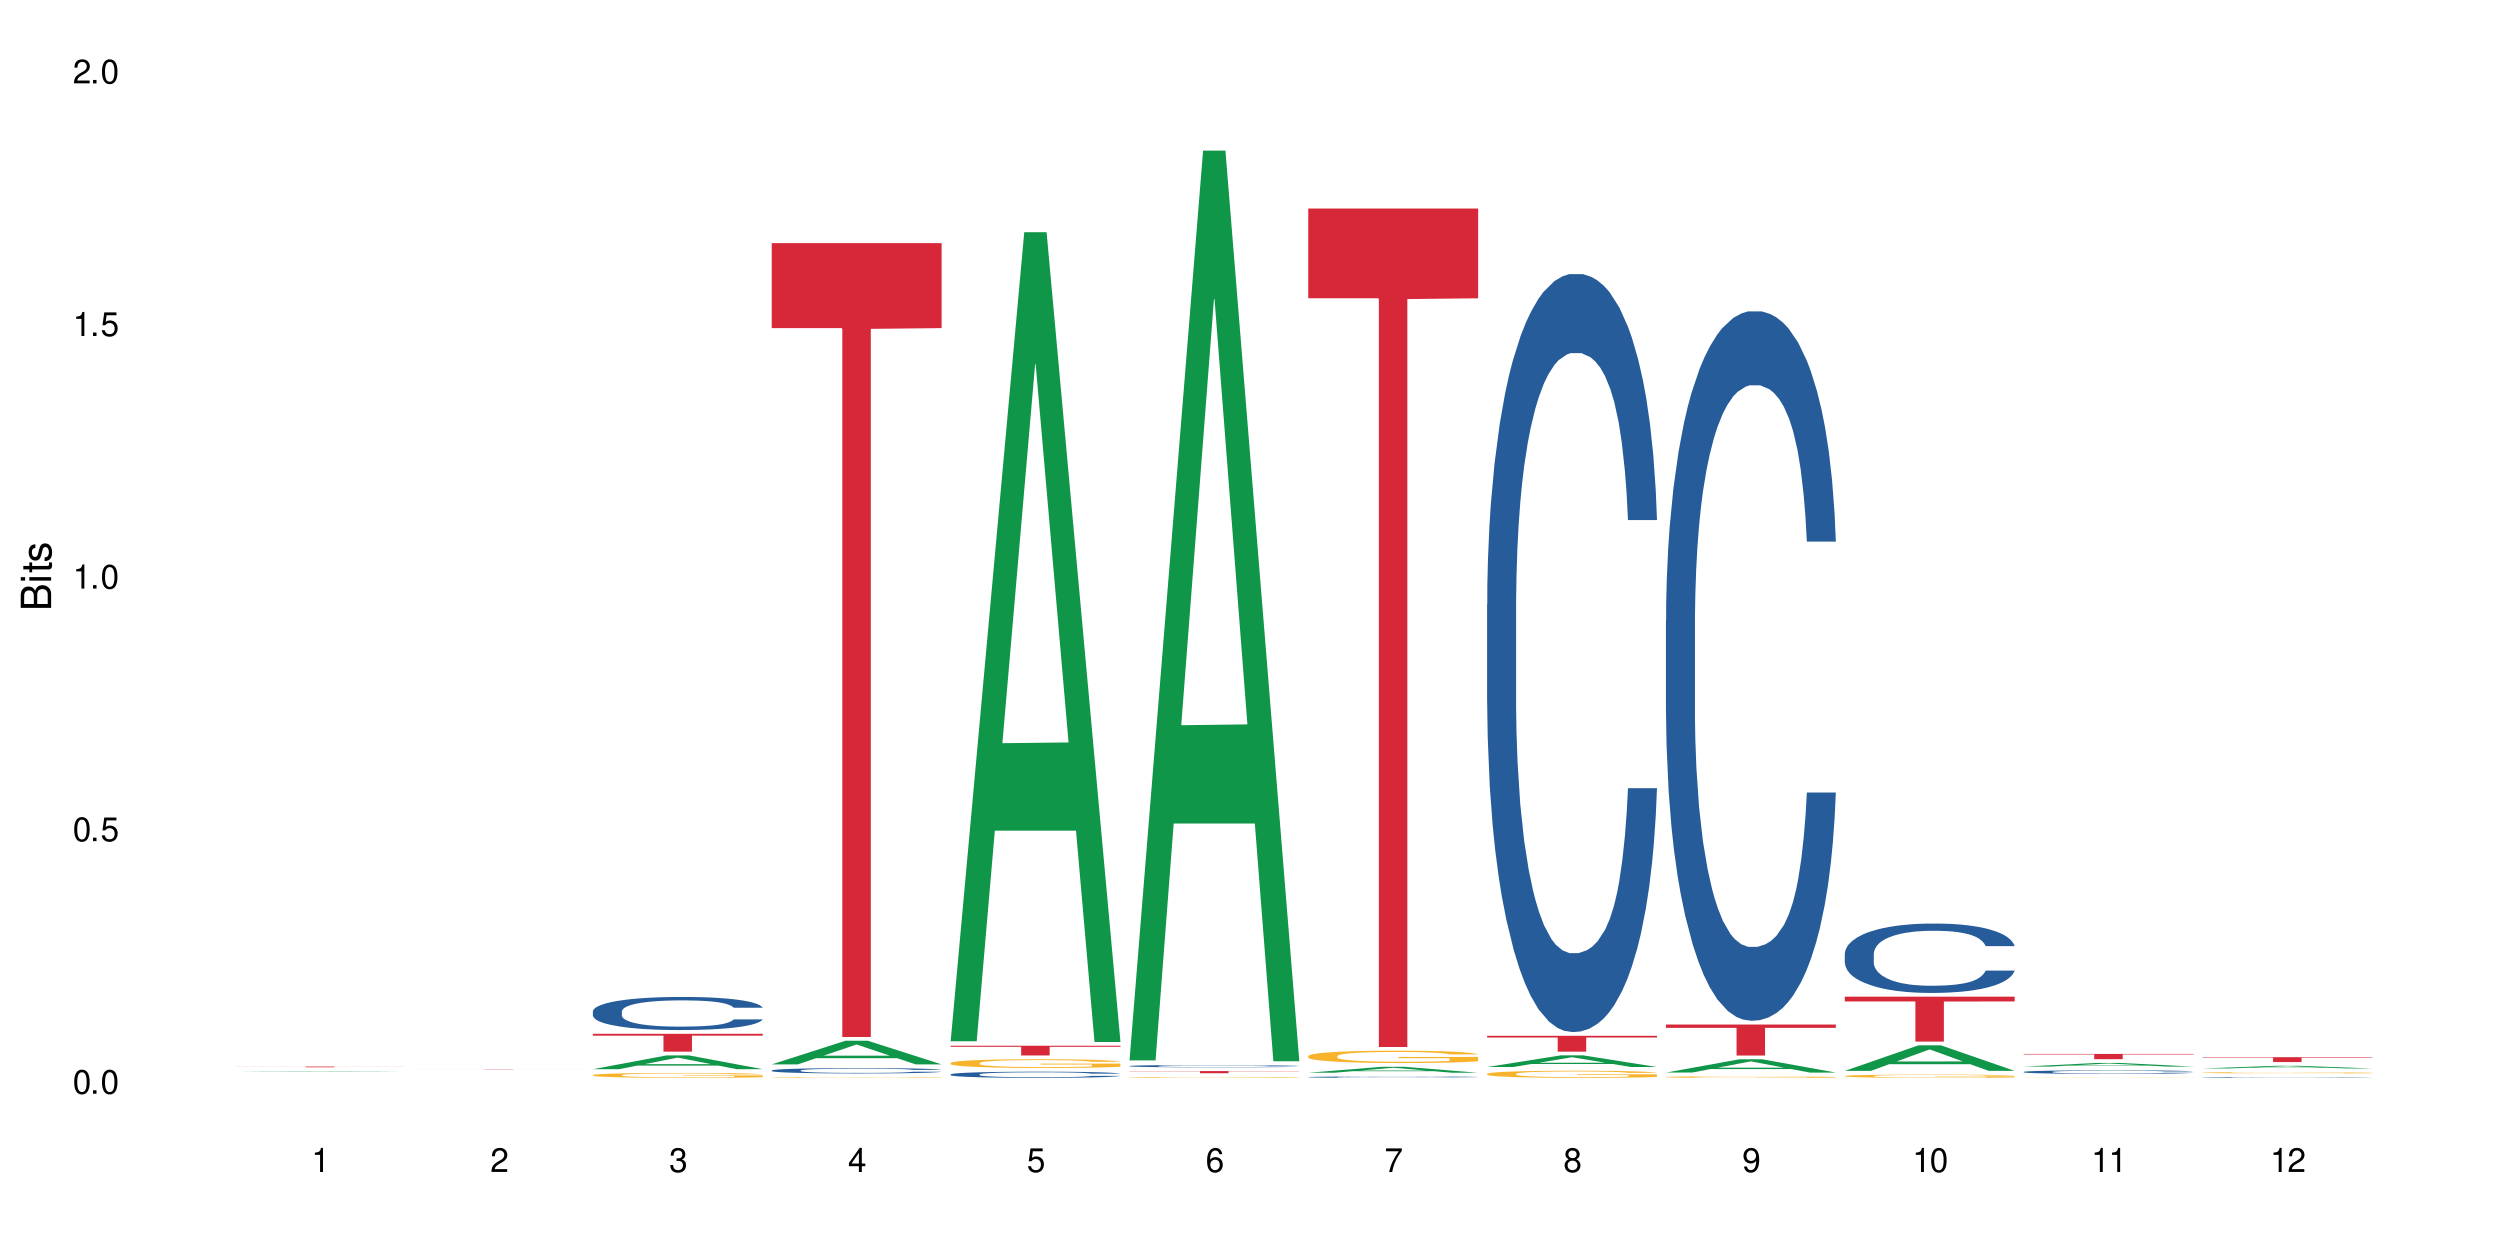 <?xml version="1.0" encoding="UTF-8"?>
<svg xmlns="http://www.w3.org/2000/svg" xmlns:xlink="http://www.w3.org/1999/xlink" width="720" height="360" viewBox="0 0 720 360">
<defs>
<g>
<g id="glyph-0-0">
</g>
<g id="glyph-0-1">
<path d="M 2.641 -6.938 C 2 -6.938 1.422 -6.656 1.078 -6.172 C 0.641 -5.562 0.406 -4.641 0.406 -3.359 C 0.406 -1.016 1.188 0.219 2.641 0.219 C 4.078 0.219 4.859 -1.016 4.859 -3.297 C 4.859 -4.641 4.656 -5.547 4.203 -6.172 C 3.844 -6.656 3.281 -6.938 2.641 -6.938 Z M 2.641 -6.188 C 3.547 -6.188 4 -5.25 4 -3.375 C 4 -1.406 3.562 -0.484 2.625 -0.484 C 1.734 -0.484 1.281 -1.438 1.281 -3.344 C 1.281 -5.25 1.734 -6.188 2.641 -6.188 Z M 2.641 -6.188 "/>
</g>
<g id="glyph-0-2">
<path d="M 1.828 -1 L 0.828 -1 L 0.828 0 L 1.828 0 Z M 1.828 -1 "/>
</g>
<g id="glyph-0-3">
<path d="M 4.562 -6.797 L 1.062 -6.797 L 0.547 -3.094 L 1.328 -3.094 C 1.719 -3.562 2.047 -3.734 2.578 -3.734 C 3.484 -3.734 4.062 -3.109 4.062 -2.094 C 4.062 -1.125 3.484 -0.531 2.578 -0.531 C 1.828 -0.531 1.375 -0.906 1.188 -1.672 L 0.328 -1.672 C 0.453 -1.109 0.547 -0.844 0.75 -0.594 C 1.125 -0.078 1.828 0.219 2.594 0.219 C 3.969 0.219 4.922 -0.781 4.922 -2.219 C 4.922 -3.562 4.031 -4.484 2.719 -4.484 C 2.25 -4.484 1.859 -4.359 1.469 -4.062 L 1.734 -5.969 L 4.562 -5.969 Z M 4.562 -6.797 "/>
</g>
<g id="glyph-0-4">
<path d="M 2.484 -4.938 L 2.484 0 L 3.328 0 L 3.328 -6.938 L 2.766 -6.938 C 2.469 -5.875 2.281 -5.734 0.984 -5.562 L 0.984 -4.938 Z M 2.484 -4.938 "/>
</g>
<g id="glyph-0-5">
<path d="M 4.859 -0.828 L 1.281 -0.828 C 1.359 -1.406 1.672 -1.781 2.5 -2.281 L 3.469 -2.828 C 4.406 -3.344 4.906 -4.062 4.906 -4.906 C 4.906 -5.484 4.672 -6.031 4.266 -6.406 C 3.859 -6.766 3.375 -6.938 2.719 -6.938 C 1.859 -6.938 1.219 -6.625 0.844 -6.031 C 0.609 -5.672 0.5 -5.234 0.484 -4.531 L 1.328 -4.531 C 1.359 -5.016 1.406 -5.281 1.531 -5.516 C 1.75 -5.938 2.188 -6.203 2.703 -6.203 C 3.469 -6.203 4.031 -5.641 4.031 -4.891 C 4.031 -4.344 3.719 -3.859 3.125 -3.516 L 2.234 -3 C 0.812 -2.172 0.406 -1.531 0.328 -0.016 L 4.859 -0.016 Z M 4.859 -0.828 "/>
</g>
<g id="glyph-0-6">
<path d="M 2.125 -3.188 L 2.578 -3.188 C 3.5 -3.188 3.984 -2.766 3.984 -1.922 C 3.984 -1.062 3.469 -0.531 2.594 -0.531 C 1.656 -0.531 1.203 -1 1.156 -2.016 L 0.312 -2.016 C 0.344 -1.453 0.438 -1.094 0.609 -0.781 C 0.953 -0.109 1.625 0.219 2.547 0.219 C 3.953 0.219 4.859 -0.625 4.859 -1.938 C 4.859 -2.828 4.516 -3.297 3.703 -3.594 C 4.344 -3.844 4.656 -4.328 4.656 -5.031 C 4.656 -6.219 3.875 -6.938 2.578 -6.938 C 1.203 -6.938 0.484 -6.172 0.453 -4.703 L 1.297 -4.703 C 1.312 -5.125 1.344 -5.359 1.453 -5.578 C 1.641 -5.969 2.062 -6.203 2.594 -6.203 C 3.344 -6.203 3.797 -5.75 3.797 -5 C 3.797 -4.516 3.609 -4.219 3.25 -4.047 C 3.016 -3.953 2.703 -3.922 2.125 -3.906 Z M 2.125 -3.188 "/>
</g>
<g id="glyph-0-7">
<path d="M 3.141 -1.672 L 3.141 0 L 3.984 0 L 3.984 -1.672 L 4.984 -1.672 L 4.984 -2.438 L 3.984 -2.438 L 3.984 -6.938 L 3.359 -6.938 L 0.266 -2.578 L 0.266 -1.672 Z M 3.141 -2.438 L 1 -2.438 L 3.141 -5.5 Z M 3.141 -2.438 "/>
</g>
<g id="glyph-0-8">
<path d="M 4.781 -5.125 C 4.609 -6.266 3.891 -6.938 2.844 -6.938 C 2.094 -6.938 1.422 -6.578 1.031 -5.953 C 0.594 -5.266 0.406 -4.422 0.406 -3.172 C 0.406 -2 0.578 -1.25 0.984 -0.641 C 1.359 -0.078 1.953 0.219 2.703 0.219 C 3.984 0.219 4.922 -0.75 4.922 -2.094 C 4.922 -3.375 4.062 -4.281 2.844 -4.281 C 2.172 -4.281 1.641 -4.031 1.281 -3.516 C 1.281 -5.234 1.828 -6.188 2.797 -6.188 C 3.391 -6.188 3.797 -5.797 3.938 -5.125 Z M 2.734 -3.531 C 3.547 -3.531 4.062 -2.953 4.062 -2.031 C 4.062 -1.156 3.484 -0.531 2.703 -0.531 C 1.922 -0.531 1.328 -1.188 1.328 -2.078 C 1.328 -2.938 1.906 -3.531 2.734 -3.531 Z M 2.734 -3.531 "/>
</g>
<g id="glyph-0-9">
<path d="M 4.984 -6.797 L 0.438 -6.797 L 0.438 -5.969 L 4.109 -5.969 C 2.5 -3.656 1.828 -2.234 1.328 0 L 2.219 0 C 2.594 -2.172 3.453 -4.047 4.984 -6.094 Z M 4.984 -6.797 "/>
</g>
<g id="glyph-0-10">
<path d="M 3.75 -3.656 C 4.469 -4.094 4.688 -4.438 4.688 -5.078 C 4.688 -6.172 3.844 -6.938 2.641 -6.938 C 1.438 -6.938 0.594 -6.172 0.594 -5.094 C 0.594 -4.438 0.812 -4.094 1.516 -3.656 C 0.734 -3.266 0.359 -2.703 0.359 -1.922 C 0.359 -0.656 1.281 0.219 2.641 0.219 C 3.984 0.219 4.922 -0.656 4.922 -1.922 C 4.922 -2.703 4.531 -3.266 3.75 -3.656 Z M 2.641 -6.188 C 3.359 -6.188 3.812 -5.75 3.812 -5.062 C 3.812 -4.406 3.344 -3.984 2.641 -3.984 C 1.922 -3.984 1.453 -4.406 1.453 -5.078 C 1.453 -5.75 1.922 -6.188 2.641 -6.188 Z M 2.641 -3.266 C 3.484 -3.266 4.062 -2.719 4.062 -1.906 C 4.062 -1.078 3.484 -0.531 2.625 -0.531 C 1.797 -0.531 1.219 -1.094 1.219 -1.906 C 1.219 -2.719 1.781 -3.266 2.641 -3.266 Z M 2.641 -3.266 "/>
</g>
<g id="glyph-0-11">
<path d="M 0.516 -1.578 C 0.672 -0.453 1.406 0.219 2.438 0.219 C 3.188 0.219 3.859 -0.141 4.266 -0.766 C 4.688 -1.453 4.891 -2.297 4.891 -3.547 C 4.891 -4.719 4.703 -5.453 4.312 -6.078 C 3.938 -6.641 3.344 -6.938 2.594 -6.938 C 1.297 -6.938 0.359 -5.969 0.359 -4.625 C 0.359 -3.344 1.234 -2.453 2.453 -2.453 C 3.094 -2.453 3.578 -2.672 4.016 -3.203 C 4 -1.484 3.469 -0.531 2.5 -0.531 C 1.906 -0.531 1.484 -0.906 1.359 -1.578 Z M 2.578 -6.203 C 3.375 -6.203 3.969 -5.531 3.969 -4.641 C 3.969 -3.797 3.391 -3.188 2.547 -3.188 C 1.734 -3.188 1.234 -3.766 1.234 -4.688 C 1.234 -5.562 1.797 -6.203 2.578 -6.203 Z M 2.578 -6.203 "/>
</g>
<g id="glyph-1-0">
</g>
<g id="glyph-1-1">
<path d="M 0 -0.953 L 0 -4.891 C 0 -5.719 -0.234 -6.344 -0.734 -6.797 C -1.188 -7.234 -1.812 -7.469 -2.5 -7.469 C -3.547 -7.469 -4.188 -7 -4.625 -5.875 C -4.984 -6.688 -5.625 -7.094 -6.531 -7.094 C -7.172 -7.094 -7.734 -6.859 -8.141 -6.391 C -8.562 -5.922 -8.75 -5.344 -8.75 -4.5 L -8.75 -0.953 Z M -4.984 -2.062 L -7.766 -2.062 L -7.766 -4.219 C -7.766 -4.844 -7.688 -5.203 -7.453 -5.5 C -7.219 -5.812 -6.859 -5.969 -6.375 -5.969 C -5.891 -5.969 -5.531 -5.812 -5.297 -5.5 C -5.062 -5.203 -4.984 -4.844 -4.984 -4.219 Z M -0.984 -2.062 L -4 -2.062 L -4 -4.781 C -4 -5.766 -3.438 -6.359 -2.484 -6.359 C -1.547 -6.359 -0.984 -5.766 -0.984 -4.781 Z M -0.984 -2.062 "/>
</g>
<g id="glyph-1-2">
<path d="M -6.281 -1.797 L -6.281 -0.797 L 0 -0.797 L 0 -1.797 Z M -8.75 -1.797 L -8.75 -0.797 L -7.484 -0.797 L -7.484 -1.797 Z M -8.75 -1.797 "/>
</g>
<g id="glyph-1-3">
<path d="M -6.281 -3.047 L -6.281 -2.016 L -8.016 -2.016 L -8.016 -1.016 L -6.281 -1.016 L -6.281 -0.172 L -5.469 -0.172 L -5.469 -1.016 L -0.719 -1.016 C -0.078 -1.016 0.281 -1.453 0.281 -2.234 C 0.281 -2.5 0.25 -2.719 0.188 -3.047 L -0.641 -3.047 C -0.609 -2.906 -0.594 -2.766 -0.594 -2.562 C -0.594 -2.141 -0.719 -2.016 -1.156 -2.016 L -5.469 -2.016 L -5.469 -3.047 Z M -6.281 -3.047 "/>
</g>
<g id="glyph-1-4">
<path d="M -4.531 -5.25 C -5.766 -5.25 -6.469 -4.422 -6.469 -2.969 C -6.469 -1.516 -5.719 -0.562 -4.547 -0.562 C -3.562 -0.562 -3.094 -1.062 -2.734 -2.562 L -2.516 -3.484 C -2.344 -4.188 -2.094 -4.469 -1.641 -4.469 C -1.047 -4.469 -0.641 -3.875 -0.641 -3 C -0.641 -2.453 -0.797 -2 -1.062 -1.75 C -1.25 -1.594 -1.422 -1.531 -1.875 -1.469 L -1.875 -0.406 C -0.422 -0.453 0.281 -1.266 0.281 -2.922 C 0.281 -4.5 -0.5 -5.516 -1.719 -5.516 C -2.656 -5.516 -3.172 -4.984 -3.469 -3.734 L -3.703 -2.766 C -3.891 -1.953 -4.156 -1.609 -4.594 -1.609 C -5.188 -1.609 -5.547 -2.125 -5.547 -2.938 C -5.547 -3.75 -5.203 -4.172 -4.531 -4.203 Z M -4.531 -5.25 "/>
</g>
</g>
</defs>
<rect x="-72" y="-36" width="864" height="432" fill="rgb(100%, 100%, 100%)" fill-opacity="1"/>
<path fill-rule="nonzero" fill="rgb(6.275%, 58.824%, 28.235%)" fill-opacity="1" d="M 67.73 308.609 L 67.785 308.609 L 88.957 308.449 L 95.387 308.449 L 116.664 308.609 L 109.188 308.609 L 103.855 308.566 L 80.488 308.566 L 75.258 308.609 L 67.73 308.609 L 82.734 308.551 L 101.711 308.551 L 92.25 308.477 L 92.039 308.477 L 82.684 308.551 L 82.734 308.551 Z M 67.73 308.609 "/>
<path fill-rule="nonzero" fill="rgb(14.51%, 36.078%, 60%)" fill-opacity="1" d="M 67.73 309.68 L 116.664 309.68 L 76.086 309.68 L 86.289 309.68 L 87.543 309.684 L 99.535 309.684 L 101.746 309.68 L 116.664 309.68 L 112.066 309.68 L 110.934 309.684 L 75.43 309.684 L 73.281 309.68 Z M 67.73 309.68 "/>
<path fill-rule="nonzero" fill="rgb(83.922%, 15.686%, 22.353%)" fill-opacity="1" d="M 67.73 307.152 L 116.664 307.152 L 116.664 307.176 L 96.27 307.176 L 96.27 307.375 L 88.066 307.375 L 88.066 307.18 L 87.945 307.176 L 67.73 307.176 Z M 67.73 307.152 "/>
<path fill-rule="nonzero" fill="rgb(83.922%, 15.686%, 22.353%)" fill-opacity="1" d="M 119.238 308.02 L 168.172 308.02 L 168.172 308.027 L 147.777 308.027 L 147.777 308.094 L 139.574 308.094 L 139.574 308.027 L 119.238 308.027 Z M 119.238 308.02 "/>
<path fill-rule="nonzero" fill="rgb(6.275%, 58.824%, 28.235%)" fill-opacity="1" d="M 170.746 307.926 L 170.797 307.922 L 191.973 303.953 L 198.402 303.953 L 219.68 307.93 L 212.203 307.93 L 206.871 306.895 L 183.504 306.895 L 178.273 307.926 L 170.746 307.926 L 185.75 306.465 L 204.727 306.461 L 195.266 304.605 L 195.16 304.602 L 195.055 304.609 L 185.699 306.461 L 185.75 306.465 Z M 170.746 307.926 "/>
<path fill-rule="nonzero" fill="rgb(14.51%, 36.078%, 60%)" fill-opacity="1" d="M 170.746 291.273 L 170.805 291.266 L 170.805 291.055 L 170.984 290.723 L 171.402 290.305 L 171.82 290.02 L 172.895 289.504 L 174.387 289.008 L 175.938 288.625 L 177.07 288.398 L 178.086 288.227 L 180.414 287.902 L 181.906 287.738 L 183.516 287.59 L 185.484 287.441 L 186.918 287.355 L 190.141 287.215 L 192.527 287.156 L 194.375 287.129 L 198.375 287.129 L 200.762 287.164 L 202.492 287.207 L 204.402 287.277 L 206.012 287.355 L 208.816 287.547 L 211.324 287.789 L 212.457 287.93 L 214.25 288.199 L 215.621 288.461 L 216.574 288.688 L 217.648 289.008 L 218.605 289.402 L 219.32 289.844 L 219.68 290.219 L 211.324 290.219 L 210.906 289.871 L 210.43 289.602 L 209.535 289.242 L 208.641 288.992 L 207.387 288.738 L 206.25 288.574 L 204.699 288.406 L 203.328 288.305 L 201.895 288.227 L 200.523 288.172 L 197.898 288.121 L 194.855 288.121 L 193.719 288.137 L 191.395 288.207 L 190.141 288.27 L 188.352 288.391 L 187.098 288.504 L 185.605 288.68 L 184.59 288.824 L 183.336 289.051 L 182.441 289.254 L 181.426 289.539 L 180.832 289.758 L 180.293 290 L 179.816 290.289 L 179.457 290.594 L 179.219 290.914 L 179.102 291.23 L 179.102 292.578 L 179.219 292.891 L 179.52 293.258 L 180.293 293.789 L 181.426 294.25 L 182.742 294.617 L 183.992 294.875 L 184.711 295 L 185.664 295.137 L 187.156 295.312 L 189.305 295.484 L 190.559 295.555 L 192.469 295.625 L 194.438 295.66 L 197.062 295.66 L 199.391 295.625 L 200.941 295.582 L 202.551 295.512 L 204.762 295.363 L 206.133 295.227 L 207.324 295.059 L 208.223 294.895 L 208.816 294.754 L 209.711 294.484 L 210.43 294.188 L 210.965 293.883 L 211.324 293.59 L 219.68 293.59 L 219.32 293.938 L 218.785 294.277 L 218.246 294.527 L 217.41 294.832 L 216.457 295.102 L 215.082 295.406 L 213.949 295.609 L 212.457 295.824 L 211.086 295.992 L 209.594 296.141 L 207.387 296.312 L 205.953 296.398 L 204.402 296.48 L 202.551 296.547 L 200.227 296.609 L 197.719 296.645 L 195.391 296.652 L 192.887 296.637 L 191.035 296.602 L 188.59 296.523 L 185.547 296.367 L 183.336 296.199 L 181.605 296.035 L 180.113 295.859 L 178.445 295.625 L 176.297 295.242 L 174.984 294.945 L 174.086 294.703 L 173.074 294.363 L 172.355 294.059 L 171.523 293.57 L 170.926 292.953 L 170.746 292.473 Z M 170.746 291.273 "/>
<path fill-rule="nonzero" fill="rgb(96.863%, 70.196%, 16.863%)" fill-opacity="1" d="M 170.746 309.613 L 170.805 309.609 L 170.805 309.586 L 171.043 309.527 L 171.641 309.445 L 172.418 309.379 L 173.254 309.328 L 173.789 309.301 L 174.684 309.262 L 175.461 309.234 L 177.43 309.176 L 179.938 309.121 L 181.309 309.098 L 182.859 309.074 L 185.066 309.051 L 186.082 309.039 L 189.184 309.02 L 192.707 309.008 L 196.586 309.004 L 198.375 309.004 L 200.82 309.008 L 204.164 309.023 L 206.074 309.035 L 207.566 309.051 L 209.117 309.066 L 211.027 309.094 L 212.816 309.125 L 214.25 309.156 L 215.68 309.195 L 216.875 309.234 L 217.887 309.281 L 218.785 309.336 L 219.32 309.379 L 219.68 309.426 L 211.383 309.426 L 210.906 309.379 L 210.371 309.344 L 209.473 309.305 L 208.578 309.273 L 207.684 309.246 L 206.012 309.215 L 204.582 309.191 L 202.789 309.176 L 201.059 309.164 L 199.09 309.156 L 197.898 309.152 L 194.734 309.152 L 191.871 309.16 L 190.199 309.172 L 189.008 309.184 L 187.336 309.203 L 186.32 309.219 L 185.723 309.227 L 183.934 309.27 L 182.742 309.305 L 182.086 309.328 L 181.25 309.367 L 180.652 309.402 L 179.996 309.453 L 179.637 309.492 L 179.16 309.582 L 179.102 309.816 L 179.281 309.863 L 179.637 309.918 L 180.113 309.965 L 180.832 310.016 L 181.547 310.051 L 182.801 310.102 L 183.875 310.137 L 184.711 310.156 L 186.32 310.191 L 186.977 310.203 L 188.527 310.227 L 190.141 310.246 L 192.109 310.262 L 193.602 310.27 L 195.988 310.277 L 199.031 310.277 L 202.613 310.27 L 204.879 310.258 L 206.43 310.246 L 207.445 310.238 L 208.699 310.223 L 209.594 310.211 L 210.43 310.195 L 211.445 310.176 L 211.445 309.863 L 196.703 309.863 L 196.703 309.719 L 219.617 309.715 L 219.68 310.223 L 218.426 310.258 L 216.875 310.293 L 215.383 310.32 L 213.832 310.34 L 211.621 310.367 L 209.832 310.383 L 207.086 310.398 L 204.582 310.41 L 201.957 310.418 L 199.629 310.422 L 196.883 310.426 L 194.438 310.422 L 191.812 310.414 L 189.723 310.402 L 187.812 310.391 L 185.902 310.375 L 183.516 310.348 L 181.965 310.324 L 180.355 310.297 L 178.742 310.266 L 177.309 310.23 L 176.355 310.203 L 175.402 310.172 L 174.387 310.133 L 173.43 310.086 L 172.715 310.047 L 172.059 310.004 L 171.582 309.961 L 171.105 309.902 L 170.867 309.855 L 170.746 309.812 Z M 170.746 309.613 "/>
<path fill-rule="nonzero" fill="rgb(83.922%, 15.686%, 22.353%)" fill-opacity="1" d="M 170.746 297.727 L 219.68 297.727 L 219.68 298.277 L 199.285 298.281 L 199.285 302.883 L 191.078 302.883 L 191.078 298.285 L 190.961 298.277 L 170.746 298.277 Z M 170.746 297.727 "/>
<path fill-rule="nonzero" fill="rgb(6.275%, 58.824%, 28.235%)" fill-opacity="1" d="M 222.254 306.539 L 222.305 306.531 L 243.48 299.73 L 249.91 299.73 L 271.188 306.547 L 263.711 306.547 L 258.379 304.766 L 235.008 304.766 L 229.781 306.539 L 222.254 306.539 L 237.258 304.031 L 256.234 304.023 L 246.773 300.844 L 246.668 300.836 L 246.562 300.855 L 237.207 304.023 L 237.258 304.031 Z M 222.254 306.539 "/>
<path fill-rule="nonzero" fill="rgb(14.51%, 36.078%, 60%)" fill-opacity="1" d="M 222.254 308.285 L 222.312 308.285 L 222.312 308.25 L 222.492 308.195 L 222.91 308.129 L 223.328 308.082 L 224.402 308 L 225.895 307.922 L 227.445 307.859 L 228.578 307.824 L 229.594 307.797 L 231.922 307.742 L 233.414 307.715 L 235.023 307.691 L 236.992 307.668 L 238.426 307.656 L 241.648 307.633 L 244.035 307.621 L 245.883 307.617 L 249.883 307.617 L 252.27 307.625 L 254 307.633 L 255.91 307.641 L 257.52 307.656 L 260.324 307.688 L 262.832 307.727 L 263.965 307.746 L 265.754 307.789 L 267.129 307.832 L 268.082 307.871 L 269.156 307.922 L 270.113 307.984 L 270.828 308.055 L 271.188 308.117 L 262.832 308.117 L 262.414 308.059 L 261.938 308.016 L 261.043 307.957 L 260.145 307.918 L 258.895 307.879 L 257.758 307.852 L 256.207 307.824 L 254.836 307.809 L 253.402 307.797 L 252.031 307.785 L 249.406 307.777 L 246.363 307.777 L 245.227 307.781 L 242.902 307.793 L 241.648 307.801 L 239.855 307.82 L 238.605 307.84 L 237.113 307.867 L 236.098 307.891 L 234.844 307.93 L 233.949 307.961 L 232.934 308.008 L 232.34 308.043 L 231.801 308.082 L 231.324 308.129 L 230.965 308.176 L 230.727 308.227 L 230.609 308.277 L 230.609 308.496 L 230.727 308.547 L 231.027 308.605 L 231.801 308.691 L 232.934 308.766 L 234.25 308.824 L 235.5 308.867 L 236.219 308.887 L 237.172 308.906 L 238.664 308.934 L 240.812 308.965 L 242.066 308.977 L 243.977 308.984 L 245.945 308.992 L 248.57 308.992 L 250.898 308.984 L 252.449 308.98 L 254.059 308.969 L 256.266 308.945 L 257.641 308.922 L 258.832 308.895 L 259.73 308.867 L 260.324 308.848 L 261.219 308.801 L 261.938 308.754 L 262.473 308.707 L 262.832 308.656 L 271.188 308.656 L 270.828 308.715 L 270.289 308.77 L 269.754 308.809 L 268.918 308.859 L 267.965 308.902 L 266.59 308.949 L 265.457 308.984 L 263.965 309.02 L 262.594 309.043 L 261.102 309.07 L 258.895 309.098 L 257.461 309.109 L 255.91 309.125 L 254.059 309.133 L 251.73 309.145 L 249.227 309.148 L 246.898 309.152 L 244.391 309.148 L 242.543 309.145 L 240.098 309.129 L 237.051 309.105 L 234.844 309.078 L 233.113 309.051 L 231.621 309.023 L 229.953 308.984 L 227.805 308.926 L 226.492 308.875 L 225.594 308.836 L 224.582 308.781 L 223.863 308.734 L 223.031 308.656 L 222.434 308.555 L 222.254 308.48 Z M 222.254 308.285 "/>
<path fill-rule="nonzero" fill="rgb(96.863%, 70.196%, 16.863%)" fill-opacity="1" d="M 222.254 310.309 L 222.312 310.309 L 222.312 310.305 L 222.551 310.297 L 223.148 310.285 L 223.926 310.277 L 224.762 310.27 L 225.297 310.266 L 226.191 310.262 L 226.969 310.258 L 228.938 310.246 L 231.445 310.238 L 232.816 310.238 L 234.367 310.234 L 236.574 310.23 L 237.59 310.23 L 240.691 310.227 L 244.215 310.223 L 249.883 310.223 L 252.328 310.227 L 257.582 310.227 L 259.07 310.23 L 260.625 310.234 L 262.535 310.234 L 264.324 310.242 L 265.754 310.246 L 267.188 310.25 L 268.383 310.258 L 269.395 310.262 L 270.289 310.27 L 270.828 310.277 L 271.188 310.285 L 262.891 310.285 L 262.414 310.277 L 261.875 310.273 L 260.98 310.266 L 259.191 310.258 L 257.52 310.254 L 256.09 310.25 L 254.297 310.246 L 241.707 310.246 L 240.516 310.25 L 238.844 310.25 L 237.828 310.254 L 237.23 310.254 L 235.441 310.262 L 234.25 310.266 L 233.59 310.27 L 232.758 310.273 L 232.16 310.281 L 231.504 310.289 L 231.145 310.293 L 230.668 310.305 L 230.609 310.34 L 230.785 310.344 L 231.145 310.352 L 231.621 310.359 L 232.34 310.367 L 233.055 310.371 L 234.309 310.379 L 235.383 310.383 L 236.219 310.387 L 237.828 310.391 L 238.484 310.395 L 240.035 310.395 L 241.648 310.398 L 243.617 310.402 L 256.387 310.402 L 257.938 310.398 L 258.953 310.398 L 260.207 310.395 L 261.102 310.395 L 261.938 310.391 L 262.949 310.391 L 262.949 310.344 L 248.211 310.344 L 248.211 310.324 L 271.125 310.324 L 271.188 310.395 L 269.934 310.402 L 268.383 310.406 L 266.891 310.41 L 265.34 310.414 L 263.129 310.414 L 261.34 310.418 L 258.594 310.422 L 251.137 310.422 L 248.391 310.426 L 245.945 310.422 L 241.23 310.422 L 239.32 310.418 L 237.41 310.418 L 235.023 310.414 L 233.473 310.41 L 231.859 310.406 L 230.25 310.402 L 228.816 310.395 L 227.863 310.395 L 226.91 310.387 L 225.895 310.383 L 224.938 310.375 L 224.223 310.371 L 223.566 310.363 L 223.09 310.359 L 222.613 310.352 L 222.375 310.344 L 222.254 310.34 Z M 222.254 310.309 "/>
<path fill-rule="nonzero" fill="rgb(83.922%, 15.686%, 22.353%)" fill-opacity="1" d="M 222.254 70.023 L 271.188 70.023 L 271.188 94.496 L 250.793 94.711 L 250.793 298.656 L 242.586 298.656 L 242.586 94.926 L 242.469 94.496 L 222.254 94.496 Z M 222.254 70.023 "/>
<path fill-rule="nonzero" fill="rgb(6.275%, 58.824%, 28.235%)" fill-opacity="1" d="M 273.762 299.887 L 273.812 299.668 L 294.984 66.879 L 301.418 66.879 L 322.695 300.105 L 315.219 300.105 L 309.887 239.223 L 286.516 239.223 L 281.289 299.887 L 273.762 299.887 L 288.766 214.039 L 307.742 213.82 L 298.281 104.98 L 298.176 104.762 L 298.07 105.422 L 288.711 213.82 L 288.766 214.039 Z M 273.762 299.887 "/>
<path fill-rule="nonzero" fill="rgb(14.51%, 36.078%, 60%)" fill-opacity="1" d="M 273.762 309.418 L 273.82 309.418 L 273.82 309.379 L 274 309.316 L 274.418 309.238 L 274.836 309.184 L 275.91 309.09 L 277.402 308.996 L 278.953 308.926 L 280.086 308.883 L 281.102 308.848 L 283.43 308.789 L 284.922 308.758 L 286.531 308.73 L 288.5 308.703 L 289.934 308.688 L 293.156 308.66 L 295.543 308.648 L 297.391 308.645 L 301.391 308.645 L 303.777 308.652 L 305.508 308.66 L 307.418 308.672 L 309.027 308.688 L 311.832 308.723 L 314.34 308.77 L 315.473 308.793 L 317.262 308.844 L 318.637 308.895 L 319.59 308.934 L 320.664 308.996 L 321.621 309.07 L 322.336 309.152 L 322.695 309.223 L 314.34 309.223 L 313.922 309.156 L 313.445 309.105 L 312.551 309.039 L 311.652 308.992 L 310.402 308.945 L 309.266 308.914 L 307.715 308.883 L 306.344 308.863 L 304.91 308.848 L 303.539 308.84 L 300.914 308.828 L 297.871 308.828 L 296.734 308.832 L 294.41 308.848 L 293.156 308.855 L 291.363 308.879 L 290.113 308.902 L 288.621 308.934 L 287.605 308.961 L 286.352 309.004 L 285.457 309.043 L 284.441 309.094 L 283.848 309.137 L 283.309 309.18 L 282.832 309.234 L 282.473 309.293 L 282.234 309.352 L 282.117 309.41 L 282.117 309.664 L 282.234 309.723 L 282.535 309.789 L 283.309 309.891 L 284.441 309.977 L 285.754 310.043 L 287.008 310.094 L 287.727 310.113 L 288.68 310.141 L 290.172 310.172 L 292.32 310.207 L 293.574 310.219 L 295.484 310.23 L 297.453 310.238 L 300.078 310.238 L 302.406 310.23 L 303.957 310.223 L 305.566 310.211 L 307.773 310.184 L 309.148 310.156 L 310.34 310.125 L 311.234 310.094 L 311.832 310.07 L 312.727 310.02 L 313.445 309.965 L 313.98 309.906 L 314.34 309.852 L 322.695 309.852 L 322.336 309.918 L 321.797 309.98 L 321.262 310.027 L 320.426 310.082 L 319.473 310.133 L 318.098 310.191 L 316.965 310.23 L 315.473 310.27 L 314.102 310.301 L 312.609 310.328 L 310.402 310.359 L 308.969 310.375 L 307.418 310.391 L 305.566 310.406 L 303.238 310.414 L 300.734 310.422 L 298.406 310.426 L 295.898 310.422 L 294.051 310.414 L 291.605 310.398 L 288.559 310.371 L 286.352 310.34 L 284.621 310.309 L 283.129 310.277 L 281.461 310.23 L 279.312 310.16 L 278 310.105 L 277.102 310.059 L 276.09 309.996 L 275.371 309.938 L 274.535 309.848 L 273.941 309.734 L 273.762 309.645 Z M 273.762 309.418 "/>
<path fill-rule="nonzero" fill="rgb(96.863%, 70.196%, 16.863%)" fill-opacity="1" d="M 273.762 306.133 L 273.82 306.129 L 273.82 306.086 L 274.059 305.98 L 274.656 305.84 L 275.434 305.723 L 276.27 305.629 L 276.805 305.582 L 277.699 305.512 L 278.477 305.461 L 280.445 305.359 L 282.949 305.262 L 284.324 305.219 L 285.875 305.18 L 288.082 305.137 L 289.098 305.121 L 292.199 305.086 L 295.723 305.062 L 299.602 305.055 L 301.391 305.059 L 303.836 305.066 L 307.18 305.09 L 309.09 305.113 L 310.578 305.137 L 312.133 305.168 L 314.039 305.215 L 315.832 305.27 L 317.262 305.324 L 318.695 305.391 L 319.891 305.465 L 320.902 305.547 L 321.797 305.645 L 322.336 305.723 L 322.695 305.805 L 314.398 305.805 L 313.922 305.723 L 313.383 305.66 L 312.488 305.586 L 311.594 305.531 L 310.699 305.488 L 309.027 305.426 L 307.598 305.391 L 305.805 305.359 L 304.074 305.336 L 302.105 305.324 L 300.914 305.32 L 297.75 305.32 L 294.887 305.336 L 293.215 305.352 L 292.02 305.371 L 290.352 305.406 L 289.336 305.434 L 288.738 305.453 L 286.949 305.523 L 285.754 305.586 L 285.098 305.633 L 284.266 305.699 L 283.668 305.762 L 283.012 305.855 L 282.652 305.922 L 282.176 306.078 L 282.117 306.492 L 282.293 306.582 L 282.652 306.676 L 283.129 306.758 L 283.848 306.844 L 284.562 306.91 L 285.816 307 L 286.891 307.062 L 287.727 307.102 L 289.336 307.164 L 289.992 307.184 L 291.543 307.227 L 293.156 307.258 L 295.125 307.285 L 296.617 307.297 L 299.004 307.309 L 302.047 307.309 L 305.625 307.297 L 307.895 307.277 L 309.445 307.258 L 310.461 307.242 L 311.715 307.219 L 312.609 307.195 L 313.445 307.168 L 314.457 307.129 L 314.457 306.582 L 299.719 306.578 L 299.719 306.32 L 322.633 306.32 L 322.695 307.219 L 321.441 307.281 L 319.891 307.34 L 318.398 307.387 L 316.844 307.426 L 314.637 307.469 L 312.848 307.496 L 310.102 307.527 L 307.598 307.547 L 304.969 307.562 L 302.645 307.57 L 299.898 307.57 L 297.453 307.566 L 294.824 307.555 L 292.738 307.535 L 290.828 307.512 L 288.918 307.48 L 286.531 307.434 L 284.98 307.395 L 283.367 307.348 L 281.758 307.289 L 280.324 307.227 L 279.371 307.18 L 278.414 307.125 L 277.402 307.055 L 276.445 306.977 L 275.73 306.906 L 275.074 306.824 L 274.598 306.75 L 274.121 306.645 L 273.879 306.562 L 273.762 306.492 Z M 273.762 306.133 "/>
<path fill-rule="nonzero" fill="rgb(83.922%, 15.686%, 22.353%)" fill-opacity="1" d="M 273.762 301.176 L 322.695 301.176 L 322.695 301.477 L 302.301 301.48 L 302.301 303.98 L 294.094 303.98 L 294.094 301.48 L 293.977 301.477 L 273.762 301.477 Z M 273.762 301.176 "/>
<path fill-rule="nonzero" fill="rgb(6.275%, 58.824%, 28.235%)" fill-opacity="1" d="M 325.27 305.402 L 325.32 305.156 L 346.492 43.375 L 352.926 43.375 L 374.199 305.648 L 366.727 305.648 L 361.395 237.184 L 338.023 237.184 L 332.797 305.402 L 325.27 305.402 L 340.273 208.863 L 359.25 208.617 L 349.789 86.223 L 349.684 85.977 L 349.578 86.719 L 340.219 208.617 L 340.273 208.863 Z M 325.27 305.402 "/>
<path fill-rule="nonzero" fill="rgb(14.51%, 36.078%, 60%)" fill-opacity="1" d="M 325.27 307.012 L 325.328 307.012 L 325.328 307 L 325.508 306.977 L 325.926 306.945 L 326.344 306.926 L 327.418 306.887 L 328.91 306.852 L 330.461 306.824 L 331.594 306.809 L 332.609 306.797 L 334.938 306.773 L 336.43 306.762 L 338.039 306.754 L 340.008 306.742 L 341.441 306.734 L 344.664 306.727 L 347.051 306.723 L 348.898 306.719 L 352.898 306.719 L 355.285 306.723 L 357.016 306.727 L 358.926 306.73 L 360.535 306.734 L 363.34 306.75 L 365.848 306.766 L 366.98 306.777 L 368.77 306.797 L 370.145 306.812 L 371.098 306.832 L 372.172 306.852 L 373.129 306.879 L 373.844 306.914 L 374.199 306.938 L 365.848 306.938 L 365.43 306.914 L 364.953 306.895 L 364.055 306.871 L 363.16 306.852 L 361.91 306.832 L 360.773 306.82 L 359.223 306.809 L 357.852 306.805 L 356.418 306.797 L 355.047 306.793 L 352.422 306.789 L 349.379 306.789 L 348.242 306.793 L 345.914 306.797 L 344.664 306.801 L 342.871 306.809 L 341.621 306.816 L 340.129 306.828 L 339.113 306.84 L 337.859 306.855 L 336.965 306.871 L 335.949 306.891 L 335.355 306.906 L 334.816 306.922 L 334.34 306.945 L 333.98 306.965 L 333.742 306.988 L 333.625 307.012 L 333.625 307.105 L 333.742 307.129 L 334.039 307.156 L 334.816 307.191 L 335.949 307.227 L 337.262 307.25 L 338.516 307.27 L 339.234 307.277 L 340.188 307.289 L 341.68 307.301 L 343.828 307.312 L 345.082 307.316 L 346.988 307.324 L 353.914 307.324 L 355.465 307.32 L 357.074 307.316 L 359.281 307.305 L 360.656 307.293 L 361.848 307.281 L 362.742 307.27 L 363.34 307.262 L 364.234 307.242 L 364.953 307.219 L 365.488 307.199 L 365.848 307.18 L 374.199 307.18 L 373.844 307.203 L 373.305 307.227 L 372.77 307.246 L 371.934 307.266 L 370.98 307.285 L 369.605 307.309 L 368.473 307.32 L 366.98 307.336 L 365.609 307.348 L 364.117 307.359 L 361.91 307.371 L 360.477 307.379 L 358.926 307.383 L 357.074 307.387 L 354.746 307.391 L 352.242 307.395 L 347.406 307.395 L 345.559 307.391 L 343.109 307.387 L 340.066 307.375 L 337.859 307.363 L 336.129 307.352 L 334.637 307.34 L 332.965 307.324 L 330.82 307.297 L 329.504 307.273 L 328.609 307.258 L 327.598 307.234 L 326.879 307.211 L 326.043 307.176 L 325.449 307.133 L 325.27 307.098 Z M 325.27 307.012 "/>
<path fill-rule="nonzero" fill="rgb(96.863%, 70.196%, 16.863%)" fill-opacity="1" d="M 325.27 310.277 L 325.328 310.277 L 325.328 310.273 L 325.566 310.262 L 326.164 310.246 L 326.941 310.234 L 327.773 310.227 L 328.312 310.223 L 329.207 310.215 L 329.984 310.211 L 331.953 310.199 L 334.457 310.188 L 335.832 310.184 L 337.383 310.18 L 339.59 310.176 L 340.605 310.176 L 343.707 310.172 L 347.23 310.168 L 355.344 310.168 L 358.688 310.172 L 360.594 310.172 L 362.086 310.176 L 363.641 310.18 L 365.547 310.184 L 367.34 310.188 L 368.77 310.195 L 370.203 310.203 L 371.395 310.211 L 372.41 310.219 L 373.305 310.227 L 373.844 310.234 L 374.199 310.242 L 365.906 310.242 L 365.43 310.234 L 364.891 310.23 L 363.102 310.215 L 362.207 310.211 L 360.535 310.207 L 359.105 310.203 L 357.312 310.199 L 355.582 310.195 L 346.395 310.195 L 344.723 310.199 L 343.527 310.199 L 341.859 310.203 L 340.844 310.207 L 340.246 310.207 L 338.457 310.215 L 337.262 310.223 L 336.605 310.227 L 335.77 310.234 L 335.176 310.238 L 334.52 310.25 L 334.16 310.258 L 333.684 310.273 L 333.625 310.312 L 333.801 310.324 L 334.16 310.332 L 334.637 310.34 L 335.355 310.352 L 336.07 310.355 L 337.324 310.367 L 338.398 310.371 L 339.234 310.375 L 340.844 310.383 L 341.5 310.383 L 343.051 310.387 L 344.664 310.391 L 346.633 310.395 L 348.125 310.395 L 350.512 310.398 L 353.555 310.398 L 357.133 310.395 L 359.402 310.395 L 360.953 310.391 L 361.969 310.391 L 363.223 310.387 L 364.117 310.387 L 364.953 310.383 L 365.965 310.379 L 365.965 310.324 L 351.227 310.324 L 351.227 310.297 L 374.141 310.297 L 374.199 310.387 L 372.949 310.395 L 371.395 310.398 L 369.906 310.406 L 368.352 310.41 L 366.145 310.414 L 364.355 310.418 L 361.609 310.418 L 359.105 310.422 L 354.152 310.422 L 351.406 310.426 L 348.961 310.422 L 344.246 310.422 L 340.426 310.414 L 338.039 310.41 L 336.488 310.406 L 334.875 310.402 L 333.266 310.395 L 331.832 310.391 L 330.879 310.383 L 329.922 310.379 L 328.91 310.371 L 327.953 310.363 L 327.238 310.355 L 326.582 310.348 L 326.105 310.34 L 325.625 310.328 L 325.387 310.32 L 325.27 310.312 Z M 325.27 310.277 "/>
<path fill-rule="nonzero" fill="rgb(83.922%, 15.686%, 22.353%)" fill-opacity="1" d="M 325.27 308.469 L 374.199 308.469 L 374.199 308.535 L 353.809 308.535 L 353.809 309.094 L 345.602 309.094 L 345.602 308.535 L 325.27 308.535 Z M 325.27 308.469 "/>
<path fill-rule="nonzero" fill="rgb(6.275%, 58.824%, 28.235%)" fill-opacity="1" d="M 376.777 308.953 L 376.828 308.949 L 398 307.23 L 404.43 307.23 L 425.707 308.953 L 418.234 308.953 L 412.902 308.504 L 389.531 308.504 L 384.305 308.953 L 376.777 308.953 L 391.781 308.316 L 410.758 308.316 L 401.293 307.512 L 401.191 307.508 L 401.086 307.516 L 391.727 308.316 L 391.781 308.316 Z M 376.777 308.953 "/>
<path fill-rule="nonzero" fill="rgb(14.51%, 36.078%, 60%)" fill-opacity="1" d="M 376.777 310.199 L 376.836 310.199 L 376.836 310.191 L 377.016 310.176 L 377.852 310.145 L 378.926 310.125 L 380.418 310.105 L 381.969 310.09 L 383.102 310.078 L 384.117 310.07 L 386.445 310.059 L 387.934 310.051 L 389.547 310.043 L 391.516 310.039 L 392.949 310.035 L 396.172 310.027 L 398.559 310.027 L 400.406 310.023 L 404.406 310.023 L 406.793 310.027 L 408.523 310.027 L 410.434 310.031 L 412.043 310.035 L 414.848 310.043 L 417.355 310.055 L 418.488 310.059 L 420.277 310.07 L 421.652 310.082 L 422.605 310.09 L 423.68 310.105 L 424.633 310.121 L 425.352 310.141 L 425.707 310.156 L 417.355 310.156 L 416.938 310.141 L 416.461 310.129 L 415.562 310.113 L 414.668 310.102 L 413.414 310.094 L 412.281 310.086 L 410.73 310.078 L 409.359 310.074 L 407.926 310.07 L 406.555 310.07 L 403.93 310.066 L 399.75 310.066 L 397.422 310.07 L 396.172 310.074 L 394.379 310.078 L 393.129 310.082 L 391.637 310.09 L 390.621 310.098 L 389.367 310.105 L 388.473 310.113 L 387.457 310.125 L 386.859 310.137 L 386.324 310.145 L 385.848 310.156 L 385.488 310.172 L 385.25 310.184 L 385.129 310.195 L 385.129 310.254 L 385.25 310.266 L 385.547 310.281 L 386.324 310.305 L 387.457 310.324 L 388.77 310.34 L 390.023 310.348 L 390.738 310.355 L 391.695 310.359 L 393.188 310.367 L 395.336 310.375 L 396.59 310.379 L 398.496 310.379 L 400.469 310.383 L 403.094 310.383 L 405.418 310.379 L 406.973 310.379 L 408.582 310.375 L 410.789 310.371 L 412.164 310.363 L 413.355 310.355 L 414.25 310.352 L 414.848 310.344 L 415.742 310.332 L 416.461 310.32 L 416.996 310.309 L 417.355 310.297 L 425.707 310.297 L 425.352 310.309 L 424.812 310.324 L 424.277 310.336 L 423.441 310.348 L 422.484 310.359 L 421.113 310.371 L 419.98 310.379 L 418.488 310.391 L 417.117 310.395 L 415.625 310.402 L 413.414 310.41 L 411.984 310.414 L 410.434 310.418 L 408.582 310.418 L 406.254 310.422 L 403.75 310.422 L 401.422 310.426 L 398.914 310.422 L 397.066 310.422 L 394.617 310.418 L 391.574 310.41 L 389.367 310.406 L 387.637 310.398 L 386.145 310.391 L 384.473 310.379 L 382.324 310.363 L 381.012 310.352 L 380.117 310.344 L 379.105 310.328 L 378.387 310.316 L 377.551 310.293 L 376.957 310.27 L 376.777 310.25 Z M 376.777 310.199 "/>
<path fill-rule="nonzero" fill="rgb(96.863%, 70.196%, 16.863%)" fill-opacity="1" d="M 376.777 304.125 L 376.836 304.121 L 376.836 304.059 L 377.074 303.91 L 377.672 303.711 L 378.449 303.543 L 379.281 303.414 L 379.82 303.348 L 380.715 303.25 L 381.492 303.18 L 383.461 303.031 L 385.965 302.895 L 387.34 302.836 L 388.891 302.781 L 391.098 302.719 L 392.113 302.699 L 395.215 302.645 L 398.734 302.613 L 402.613 302.605 L 404.406 302.605 L 406.852 302.621 L 410.195 302.656 L 412.102 302.688 L 413.594 302.719 L 415.148 302.762 L 417.055 302.828 L 418.848 302.906 L 420.277 302.984 L 421.711 303.082 L 422.902 303.184 L 423.918 303.297 L 424.812 303.434 L 425.352 303.547 L 425.707 303.66 L 417.414 303.66 L 416.938 303.547 L 416.398 303.461 L 415.504 303.352 L 414.609 303.277 L 413.715 303.215 L 412.043 303.129 L 410.609 303.078 L 408.82 303.031 L 407.09 303.004 L 405.121 302.984 L 403.93 302.977 L 400.766 302.977 L 397.902 303 L 396.23 303.027 L 395.035 303.051 L 393.367 303.102 L 392.352 303.141 L 391.754 303.164 L 389.965 303.266 L 388.77 303.355 L 388.113 303.418 L 387.277 303.516 L 386.684 303.602 L 386.027 303.734 L 385.668 303.832 L 385.191 304.051 L 385.129 304.637 L 385.309 304.758 L 385.668 304.891 L 386.145 305.008 L 386.859 305.133 L 387.578 305.227 L 388.832 305.352 L 389.906 305.438 L 390.738 305.492 L 392.352 305.578 L 393.008 305.609 L 394.559 305.668 L 396.172 305.711 L 398.141 305.75 L 399.633 305.77 L 402.02 305.785 L 405.062 305.785 L 408.641 305.766 L 410.91 305.742 L 412.461 305.715 L 413.477 305.691 L 414.73 305.656 L 415.625 305.625 L 416.461 305.59 L 417.473 305.535 L 417.473 304.758 L 402.734 304.754 L 402.734 304.391 L 425.648 304.387 L 425.707 305.656 L 424.457 305.746 L 422.902 305.828 L 421.414 305.895 L 419.859 305.949 L 417.652 306.012 L 415.863 306.051 L 413.117 306.094 L 410.609 306.125 L 407.984 306.145 L 405.66 306.152 L 402.914 306.156 L 400.469 306.148 L 397.84 306.129 L 395.754 306.105 L 393.844 306.074 L 391.934 306.031 L 389.547 305.961 L 387.996 305.906 L 386.383 305.84 L 384.773 305.758 L 383.34 305.672 L 382.387 305.602 L 381.43 305.523 L 380.418 305.426 L 379.461 305.316 L 378.746 305.215 L 378.09 305.102 L 377.613 304.996 L 377.133 304.848 L 376.895 304.73 L 376.777 304.633 Z M 376.777 304.125 "/>
<path fill-rule="nonzero" fill="rgb(83.922%, 15.686%, 22.353%)" fill-opacity="1" d="M 376.777 60.059 L 425.707 60.059 L 425.707 85.906 L 405.316 86.133 L 405.316 301.531 L 397.109 301.531 L 397.109 86.359 L 396.992 85.906 L 376.777 85.906 Z M 376.777 60.059 "/>
<path fill-rule="nonzero" fill="rgb(6.275%, 58.824%, 28.235%)" fill-opacity="1" d="M 428.285 307.301 L 428.336 307.297 L 449.508 303.945 L 455.938 303.945 L 477.215 307.301 L 469.742 307.301 L 464.406 306.426 L 441.039 306.426 L 435.812 307.301 L 428.285 307.301 L 443.289 306.062 L 462.266 306.059 L 452.801 304.492 L 452.699 304.488 L 452.594 304.5 L 443.234 306.059 L 443.289 306.062 Z M 428.285 307.301 "/>
<path fill-rule="nonzero" fill="rgb(14.51%, 36.078%, 60%)" fill-opacity="1" d="M 428.285 173.93 L 428.344 173.73 L 428.344 168.941 L 428.523 161.359 L 428.941 151.781 L 429.359 145.195 L 430.434 133.422 L 431.926 122.051 L 433.477 113.27 L 434.609 108.082 L 435.625 104.09 L 437.949 96.707 L 439.441 92.914 L 441.055 89.523 L 443.023 86.133 L 444.457 84.137 L 447.68 80.941 L 450.066 79.547 L 451.914 78.949 L 455.914 78.949 L 458.301 79.746 L 460.031 80.742 L 461.941 82.34 L 463.551 84.137 L 466.355 88.527 L 468.863 94.113 L 469.996 97.305 L 471.785 103.492 L 473.16 109.477 L 474.113 114.664 L 475.188 122.051 L 476.141 131.027 L 476.859 141.207 L 477.215 149.785 L 468.863 149.785 L 468.445 141.805 L 467.969 135.617 L 467.07 127.438 L 466.176 121.648 L 464.922 115.863 L 463.789 112.07 L 462.238 108.281 L 460.867 105.887 L 459.434 104.09 L 458.062 102.895 L 455.434 101.695 L 452.391 101.695 L 451.258 102.094 L 448.93 103.691 L 447.68 105.086 L 445.887 107.883 L 444.633 110.477 L 443.145 114.465 L 442.129 117.859 L 440.875 123.047 L 439.98 127.637 L 438.965 134.223 L 438.367 139.211 L 437.832 144.797 L 437.355 151.383 L 436.996 158.367 L 436.758 165.75 L 436.637 172.934 L 436.637 203.863 L 436.758 211.047 L 437.055 219.426 L 437.832 231.598 L 438.965 242.176 L 440.277 250.555 L 441.531 256.543 L 442.246 259.336 L 443.203 262.527 L 444.695 266.52 L 446.844 270.512 L 448.094 272.105 L 450.004 273.703 L 451.973 274.5 L 454.602 274.5 L 456.926 273.703 L 458.48 272.703 L 460.09 271.109 L 462.297 267.715 L 463.672 264.523 L 464.863 260.73 L 465.758 256.941 L 466.355 253.75 L 467.25 247.562 L 467.969 240.777 L 468.504 233.793 L 468.863 227.008 L 477.215 227.008 L 476.859 234.992 L 476.32 242.773 L 475.785 248.559 L 474.949 255.543 L 473.992 261.73 L 472.621 268.715 L 471.488 273.305 L 469.996 278.293 L 468.625 282.082 L 467.133 285.477 L 464.922 289.465 L 463.492 291.461 L 461.941 293.258 L 460.09 294.855 L 457.762 296.25 L 455.258 297.051 L 452.93 297.25 L 450.422 296.852 L 448.574 296.051 L 446.125 294.254 L 443.082 290.664 L 440.875 286.871 L 439.145 283.082 L 437.652 279.09 L 435.98 273.703 L 433.832 264.922 L 432.52 258.137 L 431.625 252.551 L 430.613 244.77 L 429.895 237.785 L 429.059 226.609 L 428.465 212.441 L 428.285 201.469 Z M 428.285 173.93 "/>
<path fill-rule="nonzero" fill="rgb(96.863%, 70.196%, 16.863%)" fill-opacity="1" d="M 428.285 309.254 L 428.344 309.25 L 428.344 309.215 L 428.582 309.129 L 429.18 309.012 L 429.953 308.918 L 430.789 308.844 L 431.328 308.805 L 432.223 308.746 L 433 308.707 L 434.969 308.621 L 437.473 308.543 L 438.848 308.508 L 440.398 308.477 L 442.605 308.441 L 443.621 308.43 L 446.723 308.398 L 450.242 308.379 L 454.121 308.375 L 455.914 308.375 L 458.359 308.383 L 461.703 308.406 L 463.609 308.422 L 465.102 308.441 L 466.652 308.465 L 468.562 308.504 L 470.355 308.547 L 471.785 308.594 L 473.219 308.648 L 474.41 308.711 L 475.426 308.773 L 476.32 308.855 L 476.859 308.918 L 477.215 308.984 L 468.922 308.984 L 468.445 308.918 L 467.906 308.867 L 467.012 308.809 L 466.117 308.762 L 465.223 308.727 L 463.551 308.68 L 462.117 308.648 L 460.328 308.621 L 458.598 308.605 L 456.629 308.594 L 455.434 308.59 L 452.273 308.59 L 449.41 308.602 L 447.738 308.617 L 446.543 308.633 L 444.875 308.66 L 443.859 308.684 L 443.262 308.699 L 441.473 308.758 L 440.277 308.809 L 439.621 308.844 L 438.785 308.902 L 438.191 308.949 L 437.535 309.027 L 437.176 309.082 L 436.699 309.211 L 436.637 309.547 L 436.816 309.617 L 437.176 309.695 L 437.652 309.762 L 438.367 309.832 L 439.086 309.887 L 440.34 309.961 L 441.414 310.008 L 442.246 310.039 L 443.859 310.09 L 444.516 310.109 L 446.066 310.141 L 447.68 310.168 L 449.648 310.191 L 451.141 310.199 L 453.527 310.211 L 456.57 310.211 L 460.148 310.199 L 462.418 310.184 L 463.969 310.168 L 464.984 310.156 L 466.238 310.137 L 467.133 310.117 L 467.969 310.098 L 468.98 310.066 L 468.98 309.617 L 454.242 309.617 L 454.242 309.406 L 477.156 309.402 L 477.215 310.137 L 475.965 310.188 L 474.41 310.234 L 472.918 310.273 L 471.367 310.305 L 469.16 310.34 L 467.371 310.363 L 464.625 310.387 L 462.117 310.406 L 459.492 310.418 L 457.164 310.422 L 454.422 310.426 L 451.973 310.422 L 449.348 310.41 L 447.262 310.395 L 445.352 310.375 L 443.441 310.352 L 441.055 310.312 L 439.504 310.281 L 437.891 310.242 L 436.281 310.195 L 434.848 310.145 L 433.895 310.105 L 432.938 310.059 L 431.926 310.004 L 430.969 309.938 L 430.254 309.883 L 429.598 309.816 L 429.121 309.754 L 428.641 309.668 L 428.402 309.602 L 428.285 309.543 Z M 428.285 309.254 "/>
<path fill-rule="nonzero" fill="rgb(83.922%, 15.686%, 22.353%)" fill-opacity="1" d="M 428.285 298.32 L 477.215 298.32 L 477.215 298.809 L 456.824 298.812 L 456.824 302.871 L 448.617 302.871 L 448.617 298.816 L 448.5 298.809 L 428.285 298.809 Z M 428.285 298.32 "/>
<path fill-rule="nonzero" fill="rgb(6.275%, 58.824%, 28.235%)" fill-opacity="1" d="M 479.793 308.898 L 479.844 308.898 L 501.016 305.059 L 507.445 305.059 L 528.723 308.902 L 521.25 308.902 L 515.914 307.898 L 492.547 307.898 L 487.32 308.898 L 479.793 308.898 L 494.797 307.484 L 513.773 307.48 L 504.309 305.688 L 504.207 305.684 L 504.102 305.691 L 494.742 307.48 L 494.797 307.484 Z M 479.793 308.898 "/>
<path fill-rule="nonzero" fill="rgb(14.51%, 36.078%, 60%)" fill-opacity="1" d="M 479.793 178.578 L 479.852 178.391 L 479.852 173.91 L 480.031 166.812 L 480.449 157.848 L 480.867 151.688 L 481.941 140.668 L 483.434 130.023 L 484.984 121.805 L 486.117 116.949 L 487.133 113.215 L 489.457 106.305 L 490.949 102.754 L 492.562 99.578 L 494.531 96.406 L 495.965 94.539 L 499.184 91.551 L 501.574 90.242 L 503.422 89.684 L 507.422 89.684 L 509.809 90.43 L 511.539 91.363 L 513.449 92.855 L 515.059 94.539 L 517.863 98.645 L 520.371 103.875 L 521.504 106.863 L 523.293 112.652 L 524.668 118.258 L 525.621 123.113 L 526.695 130.023 L 527.648 138.426 L 528.367 147.949 L 528.723 155.98 L 520.371 155.98 L 519.953 148.512 L 519.473 142.723 L 518.578 135.062 L 517.684 129.648 L 516.43 124.23 L 515.297 120.684 L 513.746 117.137 L 512.375 114.895 L 510.941 113.215 L 509.57 112.094 L 506.941 110.973 L 503.898 110.973 L 502.766 111.348 L 500.438 112.84 L 499.184 114.148 L 497.395 116.762 L 496.141 119.191 L 494.648 122.926 L 493.637 126.102 L 492.383 130.957 L 491.488 135.25 L 490.473 141.414 L 489.875 146.082 L 489.34 151.312 L 488.863 157.477 L 488.504 164.012 L 488.266 170.922 L 488.145 177.645 L 488.145 206.594 L 488.266 213.316 L 488.562 221.16 L 489.34 232.551 L 490.473 242.449 L 491.785 250.293 L 493.039 255.898 L 493.754 258.512 L 494.711 261.5 L 496.203 265.234 L 498.352 268.969 L 499.602 270.465 L 501.512 271.957 L 503.48 272.703 L 506.109 272.703 L 508.434 271.957 L 509.988 271.023 L 511.598 269.531 L 513.805 266.355 L 515.18 263.367 L 516.371 259.82 L 517.266 256.27 L 517.863 253.281 L 518.758 247.492 L 519.473 241.145 L 520.012 234.605 L 520.371 228.258 L 528.723 228.258 L 528.367 235.727 L 527.828 243.012 L 527.293 248.426 L 526.457 254.961 L 525.5 260.754 L 524.129 267.289 L 522.996 271.586 L 521.504 276.254 L 520.133 279.801 L 518.641 282.977 L 516.43 286.711 L 515 288.578 L 513.449 290.262 L 511.598 291.754 L 509.27 293.062 L 506.766 293.809 L 504.438 293.996 L 501.93 293.621 L 500.082 292.875 L 497.633 291.195 L 494.59 287.832 L 492.383 284.285 L 490.652 280.734 L 489.16 277 L 487.488 271.957 L 485.34 263.742 L 484.027 257.391 L 483.133 252.16 L 482.117 244.879 L 481.402 238.34 L 480.566 227.883 L 479.969 214.625 L 479.793 204.352 Z M 479.793 178.578 "/>
<path fill-rule="nonzero" fill="rgb(96.863%, 70.196%, 16.863%)" fill-opacity="1" d="M 479.793 310.168 L 479.852 310.168 L 479.852 310.16 L 480.09 310.141 L 480.688 310.117 L 481.461 310.094 L 482.297 310.078 L 482.836 310.07 L 483.73 310.059 L 484.504 310.047 L 486.477 310.031 L 488.98 310.012 L 490.355 310.004 L 491.906 310 L 494.113 309.992 L 495.129 309.988 L 498.23 309.98 L 501.75 309.977 L 509.867 309.977 L 513.207 309.984 L 515.117 309.988 L 516.609 309.992 L 518.16 309.996 L 520.07 310.004 L 521.863 310.016 L 523.293 310.023 L 524.727 310.035 L 525.918 310.051 L 526.934 310.062 L 527.828 310.082 L 528.367 310.094 L 528.723 310.109 L 520.43 310.109 L 519.953 310.094 L 519.414 310.086 L 518.52 310.07 L 516.73 310.055 L 515.059 310.043 L 513.625 310.035 L 511.836 310.031 L 510.105 310.027 L 508.137 310.023 L 503.781 310.023 L 500.918 310.027 L 499.246 310.031 L 498.051 310.031 L 496.383 310.039 L 495.367 310.043 L 494.77 310.047 L 492.98 310.059 L 491.785 310.07 L 491.129 310.078 L 490.293 310.09 L 489.699 310.102 L 489.043 310.117 L 488.684 310.129 L 488.207 310.16 L 488.145 310.23 L 488.324 310.246 L 488.684 310.266 L 489.16 310.277 L 489.875 310.293 L 490.594 310.305 L 491.844 310.324 L 492.918 310.332 L 493.754 310.34 L 495.367 310.352 L 496.023 310.355 L 497.574 310.363 L 499.184 310.367 L 501.156 310.371 L 502.648 310.375 L 505.035 310.379 L 508.078 310.379 L 511.656 310.375 L 513.926 310.371 L 515.477 310.367 L 516.492 310.367 L 517.742 310.359 L 518.641 310.355 L 519.473 310.352 L 520.488 310.344 L 520.488 310.246 L 505.75 310.246 L 505.75 310.203 L 528.664 310.199 L 528.723 310.359 L 527.473 310.371 L 525.918 310.383 L 524.426 310.391 L 522.875 310.398 L 520.668 310.406 L 518.879 310.41 L 516.133 310.418 L 513.625 310.418 L 511 310.422 L 508.672 310.422 L 505.93 310.426 L 503.48 310.422 L 500.855 310.422 L 498.77 310.418 L 496.859 310.414 L 494.949 310.406 L 492.562 310.398 L 491.012 310.391 L 489.398 310.383 L 487.789 310.375 L 486.355 310.363 L 485.402 310.355 L 484.445 310.344 L 483.434 310.332 L 482.477 310.316 L 481.762 310.305 L 481.105 310.289 L 480.629 310.277 L 480.148 310.258 L 479.91 310.246 L 479.793 310.23 Z M 479.793 310.168 "/>
<path fill-rule="nonzero" fill="rgb(83.922%, 15.686%, 22.353%)" fill-opacity="1" d="M 479.793 295.066 L 528.723 295.066 L 528.723 296.023 L 508.332 296.031 L 508.332 303.984 L 500.125 303.984 L 500.125 296.039 L 500.008 296.023 L 479.793 296.023 Z M 479.793 295.066 "/>
<path fill-rule="nonzero" fill="rgb(6.275%, 58.824%, 28.235%)" fill-opacity="1" d="M 531.301 308.41 L 531.352 308.402 L 552.523 301.047 L 558.953 301.047 L 580.23 308.418 L 572.754 308.418 L 567.422 306.492 L 544.055 306.492 L 538.828 308.41 L 531.301 308.41 L 546.305 305.699 L 565.281 305.691 L 555.816 302.254 L 555.715 302.246 L 555.609 302.266 L 546.25 305.691 L 546.305 305.699 Z M 531.301 308.41 "/>
<path fill-rule="nonzero" fill="rgb(14.51%, 36.078%, 60%)" fill-opacity="1" d="M 531.301 274.684 L 531.359 274.668 L 531.359 274.227 L 531.539 273.535 L 531.957 272.66 L 532.375 272.055 L 533.449 270.98 L 534.938 269.938 L 536.492 269.137 L 537.625 268.66 L 538.641 268.297 L 540.965 267.621 L 542.457 267.273 L 544.07 266.961 L 546.039 266.652 L 547.473 266.469 L 550.691 266.176 L 553.078 266.051 L 554.93 265.996 L 558.93 265.996 L 561.316 266.066 L 563.047 266.16 L 564.953 266.305 L 566.566 266.469 L 569.371 266.871 L 571.879 267.383 L 573.012 267.676 L 574.801 268.242 L 576.172 268.789 L 577.129 269.262 L 578.203 269.938 L 579.156 270.762 L 579.875 271.691 L 580.23 272.477 L 571.879 272.477 L 571.461 271.746 L 570.98 271.18 L 570.086 270.43 L 569.191 269.902 L 567.938 269.371 L 566.805 269.027 L 565.254 268.68 L 563.883 268.461 L 562.449 268.297 L 561.078 268.188 L 558.449 268.074 L 555.406 268.074 L 554.273 268.113 L 551.945 268.258 L 550.691 268.387 L 548.902 268.641 L 547.648 268.879 L 546.156 269.246 L 545.145 269.555 L 543.891 270.031 L 542.996 270.449 L 541.98 271.051 L 541.383 271.508 L 540.848 272.02 L 540.371 272.621 L 540.012 273.262 L 539.773 273.938 L 539.652 274.594 L 539.652 277.422 L 539.773 278.082 L 540.07 278.848 L 540.848 279.961 L 541.98 280.93 L 543.293 281.695 L 544.547 282.242 L 545.262 282.5 L 546.219 282.789 L 547.711 283.156 L 549.859 283.52 L 551.109 283.668 L 553.02 283.812 L 554.988 283.887 L 557.613 283.887 L 559.941 283.812 L 561.492 283.723 L 563.105 283.574 L 565.312 283.266 L 566.688 282.973 L 567.879 282.625 L 568.773 282.277 L 569.371 281.988 L 570.266 281.422 L 570.98 280.801 L 571.52 280.16 L 571.879 279.539 L 580.23 279.539 L 579.875 280.27 L 579.336 280.984 L 578.801 281.512 L 577.965 282.152 L 577.008 282.719 L 575.637 283.355 L 574.504 283.777 L 573.012 284.234 L 571.637 284.578 L 570.148 284.891 L 567.938 285.254 L 566.508 285.438 L 564.953 285.602 L 563.105 285.746 L 560.777 285.875 L 558.273 285.949 L 555.945 285.969 L 553.438 285.93 L 551.59 285.855 L 549.141 285.691 L 546.098 285.363 L 543.891 285.016 L 542.16 284.672 L 540.668 284.305 L 538.996 283.812 L 536.848 283.008 L 535.535 282.391 L 534.641 281.879 L 533.625 281.164 L 532.91 280.527 L 532.074 279.504 L 531.477 278.207 L 531.301 277.203 Z M 531.301 274.684 "/>
<path fill-rule="nonzero" fill="rgb(96.863%, 70.196%, 16.863%)" fill-opacity="1" d="M 531.301 309.891 L 531.359 309.891 L 531.359 309.871 L 531.598 309.832 L 532.195 309.781 L 532.969 309.738 L 533.805 309.703 L 534.344 309.684 L 535.238 309.66 L 536.012 309.641 L 537.984 309.602 L 540.488 309.566 L 541.863 309.551 L 543.414 309.535 L 545.621 309.52 L 546.637 309.516 L 549.738 309.5 L 553.258 309.492 L 557.137 309.488 L 558.93 309.492 L 561.375 309.492 L 564.715 309.504 L 566.625 309.512 L 568.117 309.52 L 569.668 309.531 L 571.578 309.547 L 573.367 309.57 L 574.801 309.59 L 576.234 309.613 L 577.426 309.641 L 578.441 309.672 L 579.336 309.707 L 579.875 309.738 L 580.23 309.77 L 571.938 309.77 L 571.461 309.738 L 570.922 309.715 L 570.027 309.688 L 568.238 309.648 L 566.566 309.629 L 565.133 309.613 L 563.344 309.602 L 561.613 309.594 L 559.645 309.59 L 558.449 309.586 L 555.289 309.586 L 552.422 309.594 L 550.754 309.602 L 549.559 309.605 L 547.887 309.621 L 546.875 309.629 L 546.277 309.637 L 544.488 309.664 L 543.293 309.688 L 542.637 309.703 L 541.801 309.73 L 541.203 309.754 L 540.547 309.785 L 540.191 309.812 L 539.715 309.871 L 539.652 310.023 L 539.832 310.055 L 540.191 310.09 L 540.668 310.121 L 541.383 310.152 L 542.102 310.18 L 543.352 310.211 L 544.426 310.234 L 545.262 310.25 L 546.875 310.273 L 547.531 310.281 L 549.082 310.297 L 550.691 310.309 L 552.664 310.316 L 554.152 310.324 L 556.543 310.328 L 559.586 310.328 L 563.164 310.32 L 565.434 310.316 L 566.984 310.309 L 568 310.301 L 569.25 310.293 L 570.148 310.285 L 570.98 310.273 L 571.996 310.262 L 571.996 310.055 L 557.258 310.055 L 557.258 309.961 L 580.172 309.957 L 580.23 310.293 L 578.977 310.316 L 577.426 310.336 L 575.934 310.355 L 574.383 310.371 L 572.176 310.387 L 570.387 310.395 L 567.641 310.406 L 565.133 310.414 L 562.508 310.422 L 560.18 310.422 L 557.438 310.426 L 554.988 310.422 L 552.363 310.418 L 550.277 310.41 L 548.367 310.402 L 546.457 310.391 L 544.07 310.371 L 542.52 310.359 L 540.906 310.34 L 539.297 310.32 L 537.863 310.297 L 536.91 310.277 L 535.953 310.258 L 534.938 310.23 L 533.984 310.203 L 533.27 310.176 L 532.613 310.148 L 532.133 310.117 L 531.656 310.078 L 531.418 310.051 L 531.301 310.023 Z M 531.301 309.891 "/>
<path fill-rule="nonzero" fill="rgb(83.922%, 15.686%, 22.353%)" fill-opacity="1" d="M 531.301 287.039 L 580.23 287.039 L 580.23 288.426 L 559.84 288.438 L 559.84 299.977 L 551.633 299.977 L 551.633 288.449 L 551.516 288.426 L 531.301 288.426 Z M 531.301 287.039 "/>
<path fill-rule="nonzero" fill="rgb(6.275%, 58.824%, 28.235%)" fill-opacity="1" d="M 582.809 307.18 L 582.859 307.176 L 604.031 306.117 L 610.461 306.117 L 631.738 307.18 L 624.262 307.18 L 618.93 306.902 L 595.562 306.902 L 590.336 307.18 L 582.809 307.18 L 597.812 306.785 L 616.789 306.785 L 607.324 306.289 L 607.219 306.289 L 607.117 306.293 L 597.758 306.785 L 597.812 306.785 Z M 582.809 307.18 "/>
<path fill-rule="nonzero" fill="rgb(14.51%, 36.078%, 60%)" fill-opacity="1" d="M 582.809 308.699 L 582.867 308.699 L 582.867 308.676 L 583.047 308.641 L 583.465 308.594 L 583.883 308.562 L 584.957 308.508 L 586.445 308.453 L 588 308.414 L 589.133 308.391 L 590.148 308.371 L 592.473 308.336 L 593.965 308.316 L 595.578 308.301 L 597.547 308.285 L 598.977 308.277 L 602.199 308.262 L 604.586 308.254 L 606.438 308.25 L 610.438 308.25 L 612.824 308.254 L 614.555 308.262 L 616.461 308.27 L 618.074 308.277 L 620.879 308.297 L 623.383 308.324 L 624.52 308.34 L 626.309 308.367 L 627.68 308.395 L 628.637 308.422 L 629.711 308.453 L 630.664 308.496 L 631.383 308.547 L 631.738 308.586 L 623.383 308.586 L 622.969 308.547 L 622.488 308.52 L 621.594 308.48 L 620.699 308.453 L 619.445 308.426 L 618.312 308.406 L 616.762 308.391 L 615.387 308.379 L 613.957 308.371 L 612.582 308.363 L 609.957 308.359 L 605.781 308.359 L 603.453 308.367 L 602.199 308.375 L 600.41 308.387 L 599.156 308.398 L 597.664 308.418 L 596.652 308.434 L 595.398 308.461 L 594.504 308.48 L 593.488 308.512 L 592.891 308.535 L 592.355 308.562 L 591.879 308.594 L 591.52 308.625 L 591.281 308.66 L 591.16 308.695 L 591.16 308.84 L 591.281 308.875 L 591.578 308.914 L 592.355 308.973 L 593.488 309.02 L 594.801 309.059 L 596.055 309.09 L 596.77 309.102 L 597.727 309.117 L 599.219 309.137 L 601.367 309.152 L 602.617 309.16 L 604.527 309.168 L 606.496 309.172 L 609.121 309.172 L 611.449 309.168 L 613 309.164 L 614.613 309.156 L 616.82 309.141 L 618.191 309.125 L 619.387 309.109 L 620.281 309.09 L 620.879 309.074 L 621.773 309.047 L 622.488 309.016 L 623.027 308.98 L 623.383 308.949 L 631.738 308.949 L 631.383 308.988 L 630.844 309.023 L 630.309 309.051 L 629.473 309.082 L 628.516 309.113 L 627.145 309.145 L 626.012 309.168 L 624.52 309.191 L 623.145 309.207 L 621.652 309.223 L 619.445 309.242 L 618.016 309.254 L 616.461 309.262 L 614.613 309.27 L 612.285 309.273 L 609.777 309.277 L 607.453 309.281 L 604.945 309.277 L 603.098 309.273 L 600.648 309.266 L 597.605 309.25 L 595.398 309.23 L 593.668 309.215 L 592.176 309.195 L 590.504 309.168 L 588.355 309.129 L 587.043 309.098 L 586.148 309.07 L 585.133 309.031 L 584.418 309 L 583.582 308.945 L 582.984 308.879 L 582.809 308.828 Z M 582.809 308.699 "/>
<path fill-rule="nonzero" fill="rgb(96.863%, 70.196%, 16.863%)" fill-opacity="1" d="M 582.809 310.383 L 582.867 310.383 L 583.105 310.379 L 583.703 310.375 L 584.477 310.371 L 585.312 310.367 L 586.746 310.367 L 587.52 310.363 L 589.492 310.359 L 591.996 310.359 L 593.367 310.355 L 598.145 310.355 L 601.246 310.352 L 612.883 310.352 L 616.223 310.355 L 623.086 310.355 L 624.875 310.359 L 626.309 310.359 L 627.742 310.363 L 628.934 310.363 L 629.949 310.367 L 630.844 310.371 L 631.383 310.371 L 631.738 310.375 L 623.445 310.375 L 622.969 310.371 L 622.43 310.371 L 621.535 310.367 L 620.641 310.367 L 619.746 310.363 L 616.641 310.363 L 614.852 310.359 L 602.262 310.359 L 601.066 310.363 L 597.785 310.363 L 595.996 310.367 L 594.145 310.367 L 593.309 310.371 L 592.711 310.371 L 592.055 310.375 L 591.699 310.379 L 591.223 310.383 L 591.16 310.395 L 591.34 310.395 L 591.699 310.398 L 592.176 310.402 L 592.891 310.402 L 593.609 310.406 L 594.859 310.406 L 595.934 310.41 L 596.77 310.41 L 598.383 310.414 L 604.168 310.414 L 605.66 310.418 L 611.094 310.418 L 614.672 310.414 L 622.488 310.414 L 623.504 310.41 L 623.504 310.395 L 608.766 310.395 L 608.766 310.387 L 631.68 310.387 L 631.738 310.414 L 630.484 310.414 L 628.934 310.418 L 625.891 310.418 L 623.684 310.422 L 611.688 310.422 L 608.945 310.426 L 606.496 310.422 L 595.578 310.422 L 594.027 310.418 L 592.414 310.418 L 590.805 310.414 L 588.418 310.414 L 587.461 310.41 L 586.445 310.41 L 585.492 310.406 L 584.777 310.406 L 584.121 310.402 L 583.641 310.402 L 583.164 310.398 L 582.926 310.395 L 582.809 310.395 Z M 582.809 310.383 "/>
<path fill-rule="nonzero" fill="rgb(83.922%, 15.686%, 22.353%)" fill-opacity="1" d="M 582.809 303.531 L 631.738 303.531 L 631.738 303.691 L 611.344 303.695 L 611.344 305.043 L 603.141 305.043 L 603.141 303.695 L 603.023 303.691 L 582.809 303.691 Z M 582.809 303.531 "/>
<path fill-rule="nonzero" fill="rgb(6.275%, 58.824%, 28.235%)" fill-opacity="1" d="M 634.312 307.711 L 634.367 307.711 L 655.539 306.945 L 661.969 306.945 L 683.246 307.711 L 675.77 307.711 L 670.438 307.512 L 647.07 307.512 L 641.844 307.711 L 634.312 307.711 L 649.316 307.43 L 668.297 307.43 L 658.832 307.07 L 658.625 307.07 L 649.266 307.43 L 649.316 307.43 Z M 634.312 307.711 "/>
<path fill-rule="nonzero" fill="rgb(14.51%, 36.078%, 60%)" fill-opacity="1" d="M 634.312 310.301 L 634.375 310.301 L 634.375 310.297 L 634.555 310.289 L 634.973 310.281 L 635.387 310.273 L 636.461 310.262 L 637.953 310.25 L 639.508 310.242 L 640.641 310.238 L 641.652 310.234 L 643.98 310.227 L 645.473 310.223 L 647.086 310.219 L 649.055 310.215 L 650.484 310.215 L 653.707 310.211 L 656.094 310.207 L 664.332 310.207 L 666.062 310.211 L 667.969 310.211 L 669.582 310.215 L 672.387 310.219 L 674.891 310.223 L 676.027 310.227 L 677.816 310.23 L 679.188 310.238 L 680.145 310.242 L 681.219 310.25 L 682.172 310.258 L 682.887 310.27 L 683.246 310.277 L 674.891 310.277 L 674.477 310.27 L 673.996 310.266 L 672.207 310.25 L 670.953 310.246 L 669.82 310.242 L 668.27 310.238 L 666.895 310.234 L 665.465 310.234 L 664.09 310.23 L 654.961 310.23 L 653.707 310.234 L 651.918 310.238 L 650.664 310.238 L 649.172 310.242 L 648.16 310.246 L 646.906 310.25 L 646.012 310.258 L 644.996 310.262 L 644.398 310.266 L 643.863 310.273 L 643.387 310.281 L 643.027 310.285 L 642.789 310.293 L 642.668 310.301 L 642.668 310.332 L 642.789 310.34 L 643.086 310.348 L 643.863 310.359 L 644.996 310.371 L 646.309 310.379 L 647.562 310.383 L 648.277 310.387 L 649.234 310.391 L 650.727 310.395 L 652.871 310.398 L 654.125 310.398 L 656.035 310.402 L 662.957 310.402 L 664.508 310.398 L 666.121 310.398 L 668.328 310.395 L 669.699 310.391 L 670.895 310.387 L 671.789 310.383 L 672.387 310.379 L 673.281 310.375 L 673.996 310.367 L 674.535 310.359 L 674.891 310.355 L 683.246 310.355 L 682.887 310.363 L 682.352 310.371 L 681.816 310.375 L 680.98 310.383 L 680.023 310.391 L 678.652 310.395 L 677.52 310.398 L 676.027 310.406 L 674.652 310.41 L 673.16 310.414 L 670.953 310.418 L 667.969 310.418 L 666.121 310.422 L 661.285 310.422 L 658.961 310.426 L 656.453 310.422 L 652.156 310.422 L 649.113 310.418 L 646.906 310.414 L 645.176 310.41 L 643.684 310.406 L 642.012 310.402 L 639.863 310.391 L 638.551 310.387 L 637.656 310.379 L 636.641 310.371 L 635.926 310.363 L 635.09 310.355 L 634.492 310.34 L 634.312 310.328 Z M 634.312 310.301 "/>
<path fill-rule="nonzero" fill="rgb(96.863%, 70.196%, 16.863%)" fill-opacity="1" d="M 634.312 308.934 L 634.375 308.934 L 634.375 308.93 L 634.613 308.914 L 635.211 308.895 L 635.984 308.879 L 636.82 308.863 L 637.359 308.859 L 638.254 308.848 L 639.027 308.84 L 640.996 308.828 L 643.504 308.812 L 644.875 308.809 L 646.43 308.801 L 648.637 308.797 L 649.652 308.793 L 652.754 308.789 L 656.273 308.785 L 664.391 308.785 L 667.73 308.789 L 669.641 308.793 L 671.133 308.797 L 672.684 308.801 L 674.594 308.805 L 676.383 308.812 L 677.816 308.82 L 679.25 308.832 L 680.441 308.844 L 681.457 308.852 L 682.352 308.867 L 682.887 308.879 L 683.246 308.891 L 674.953 308.891 L 674.477 308.879 L 673.938 308.867 L 671.254 308.844 L 669.582 308.836 L 668.148 308.832 L 666.359 308.828 L 664.629 308.824 L 662.66 308.82 L 658.305 308.82 L 655.438 308.824 L 653.77 308.824 L 652.574 308.828 L 650.902 308.832 L 649.891 308.836 L 649.293 308.84 L 647.504 308.852 L 646.309 308.859 L 645.652 308.863 L 644.816 308.875 L 644.219 308.883 L 643.562 308.895 L 643.207 308.906 L 642.727 308.926 L 642.668 308.984 L 642.848 308.996 L 643.207 309.012 L 643.684 309.023 L 644.398 309.035 L 645.117 309.043 L 646.367 309.055 L 647.441 309.062 L 648.277 309.07 L 649.891 309.078 L 650.547 309.082 L 652.098 309.086 L 653.707 309.09 L 655.676 309.094 L 657.168 309.098 L 666.18 309.098 L 668.449 309.094 L 670 309.094 L 671.012 309.09 L 672.266 309.086 L 673.16 309.082 L 673.996 309.078 L 675.012 309.074 L 675.012 308.996 L 660.273 308.996 L 660.273 308.961 L 683.188 308.961 L 683.246 309.086 L 681.992 309.094 L 680.441 309.102 L 678.949 309.109 L 677.398 309.113 L 675.191 309.121 L 673.402 309.125 L 670.656 309.129 L 668.148 309.133 L 665.523 309.133 L 663.195 309.137 L 658.004 309.137 L 655.379 309.133 L 653.289 309.129 L 651.383 309.129 L 649.473 309.121 L 647.086 309.117 L 645.531 309.109 L 643.922 309.105 L 642.312 309.098 L 640.879 309.086 L 639.922 309.082 L 638.969 309.074 L 637.953 309.062 L 637 309.051 L 636.285 309.043 L 635.629 309.031 L 635.148 309.02 L 634.672 309.008 L 634.434 308.996 L 634.312 308.984 Z M 634.312 308.934 "/>
<path fill-rule="nonzero" fill="rgb(83.922%, 15.686%, 22.353%)" fill-opacity="1" d="M 634.312 304.469 L 683.246 304.469 L 683.246 304.617 L 662.852 304.621 L 662.852 305.871 L 654.648 305.871 L 654.648 304.621 L 654.531 304.617 L 634.312 304.617 Z M 634.312 304.469 "/>
<g fill="rgb(0%, 0%, 0%)" fill-opacity="1">
<use xlink:href="#glyph-0-1" x="20.965" y="314.993"/>
<use xlink:href="#glyph-0-2" x="25.965" y="314.993"/>
<use xlink:href="#glyph-0-1" x="28.965" y="314.993"/>
</g>
<g fill="rgb(0%, 0%, 0%)" fill-opacity="1">
<use xlink:href="#glyph-0-1" x="20.965" y="242.251"/>
<use xlink:href="#glyph-0-2" x="25.965" y="242.251"/>
<use xlink:href="#glyph-0-3" x="28.965" y="242.251"/>
</g>
<g fill="rgb(0%, 0%, 0%)" fill-opacity="1">
<use xlink:href="#glyph-0-4" x="20.965" y="169.509"/>
<use xlink:href="#glyph-0-2" x="25.965" y="169.509"/>
<use xlink:href="#glyph-0-1" x="28.965" y="169.509"/>
</g>
<g fill="rgb(0%, 0%, 0%)" fill-opacity="1">
<use xlink:href="#glyph-0-4" x="20.965" y="96.767"/>
<use xlink:href="#glyph-0-2" x="25.965" y="96.767"/>
<use xlink:href="#glyph-0-3" x="28.965" y="96.767"/>
</g>
<g fill="rgb(0%, 0%, 0%)" fill-opacity="1">
<use xlink:href="#glyph-0-5" x="20.965" y="24.024"/>
<use xlink:href="#glyph-0-2" x="25.965" y="24.024"/>
<use xlink:href="#glyph-0-1" x="28.965" y="24.024"/>
</g>
<g fill="rgb(0%, 0%, 0%)" fill-opacity="1">
<use xlink:href="#glyph-0-4" x="89.695" y="337.532"/>
</g>
<g fill="rgb(0%, 0%, 0%)" fill-opacity="1">
<use xlink:href="#glyph-0-5" x="141.203" y="337.532"/>
</g>
<g fill="rgb(0%, 0%, 0%)" fill-opacity="1">
<use xlink:href="#glyph-0-6" x="192.711" y="337.532"/>
</g>
<g fill="rgb(0%, 0%, 0%)" fill-opacity="1">
<use xlink:href="#glyph-0-7" x="244.219" y="337.532"/>
</g>
<g fill="rgb(0%, 0%, 0%)" fill-opacity="1">
<use xlink:href="#glyph-0-3" x="295.727" y="337.532"/>
</g>
<g fill="rgb(0%, 0%, 0%)" fill-opacity="1">
<use xlink:href="#glyph-0-8" x="347.234" y="337.532"/>
</g>
<g fill="rgb(0%, 0%, 0%)" fill-opacity="1">
<use xlink:href="#glyph-0-9" x="398.742" y="337.532"/>
</g>
<g fill="rgb(0%, 0%, 0%)" fill-opacity="1">
<use xlink:href="#glyph-0-10" x="450.25" y="337.532"/>
</g>
<g fill="rgb(0%, 0%, 0%)" fill-opacity="1">
<use xlink:href="#glyph-0-11" x="501.758" y="337.532"/>
</g>
<g fill="rgb(0%, 0%, 0%)" fill-opacity="1">
<use xlink:href="#glyph-0-4" x="550.766" y="337.532"/>
<use xlink:href="#glyph-0-1" x="555.766" y="337.532"/>
</g>
<g fill="rgb(0%, 0%, 0%)" fill-opacity="1">
<use xlink:href="#glyph-0-4" x="602.273" y="337.532"/>
<use xlink:href="#glyph-0-4" x="607.273" y="337.532"/>
</g>
<g fill="rgb(0%, 0%, 0%)" fill-opacity="1">
<use xlink:href="#glyph-0-4" x="653.781" y="337.532"/>
<use xlink:href="#glyph-0-5" x="658.781" y="337.532"/>
</g>
<g fill="rgb(0%, 0%, 0%)" fill-opacity="1">
<use xlink:href="#glyph-1-1" x="14.725" y="176.012"/>
<use xlink:href="#glyph-1-2" x="14.725" y="168.012"/>
<use xlink:href="#glyph-1-3" x="14.725" y="165.012"/>
<use xlink:href="#glyph-1-4" x="14.725" y="162.012"/>
</g>
</svg>
